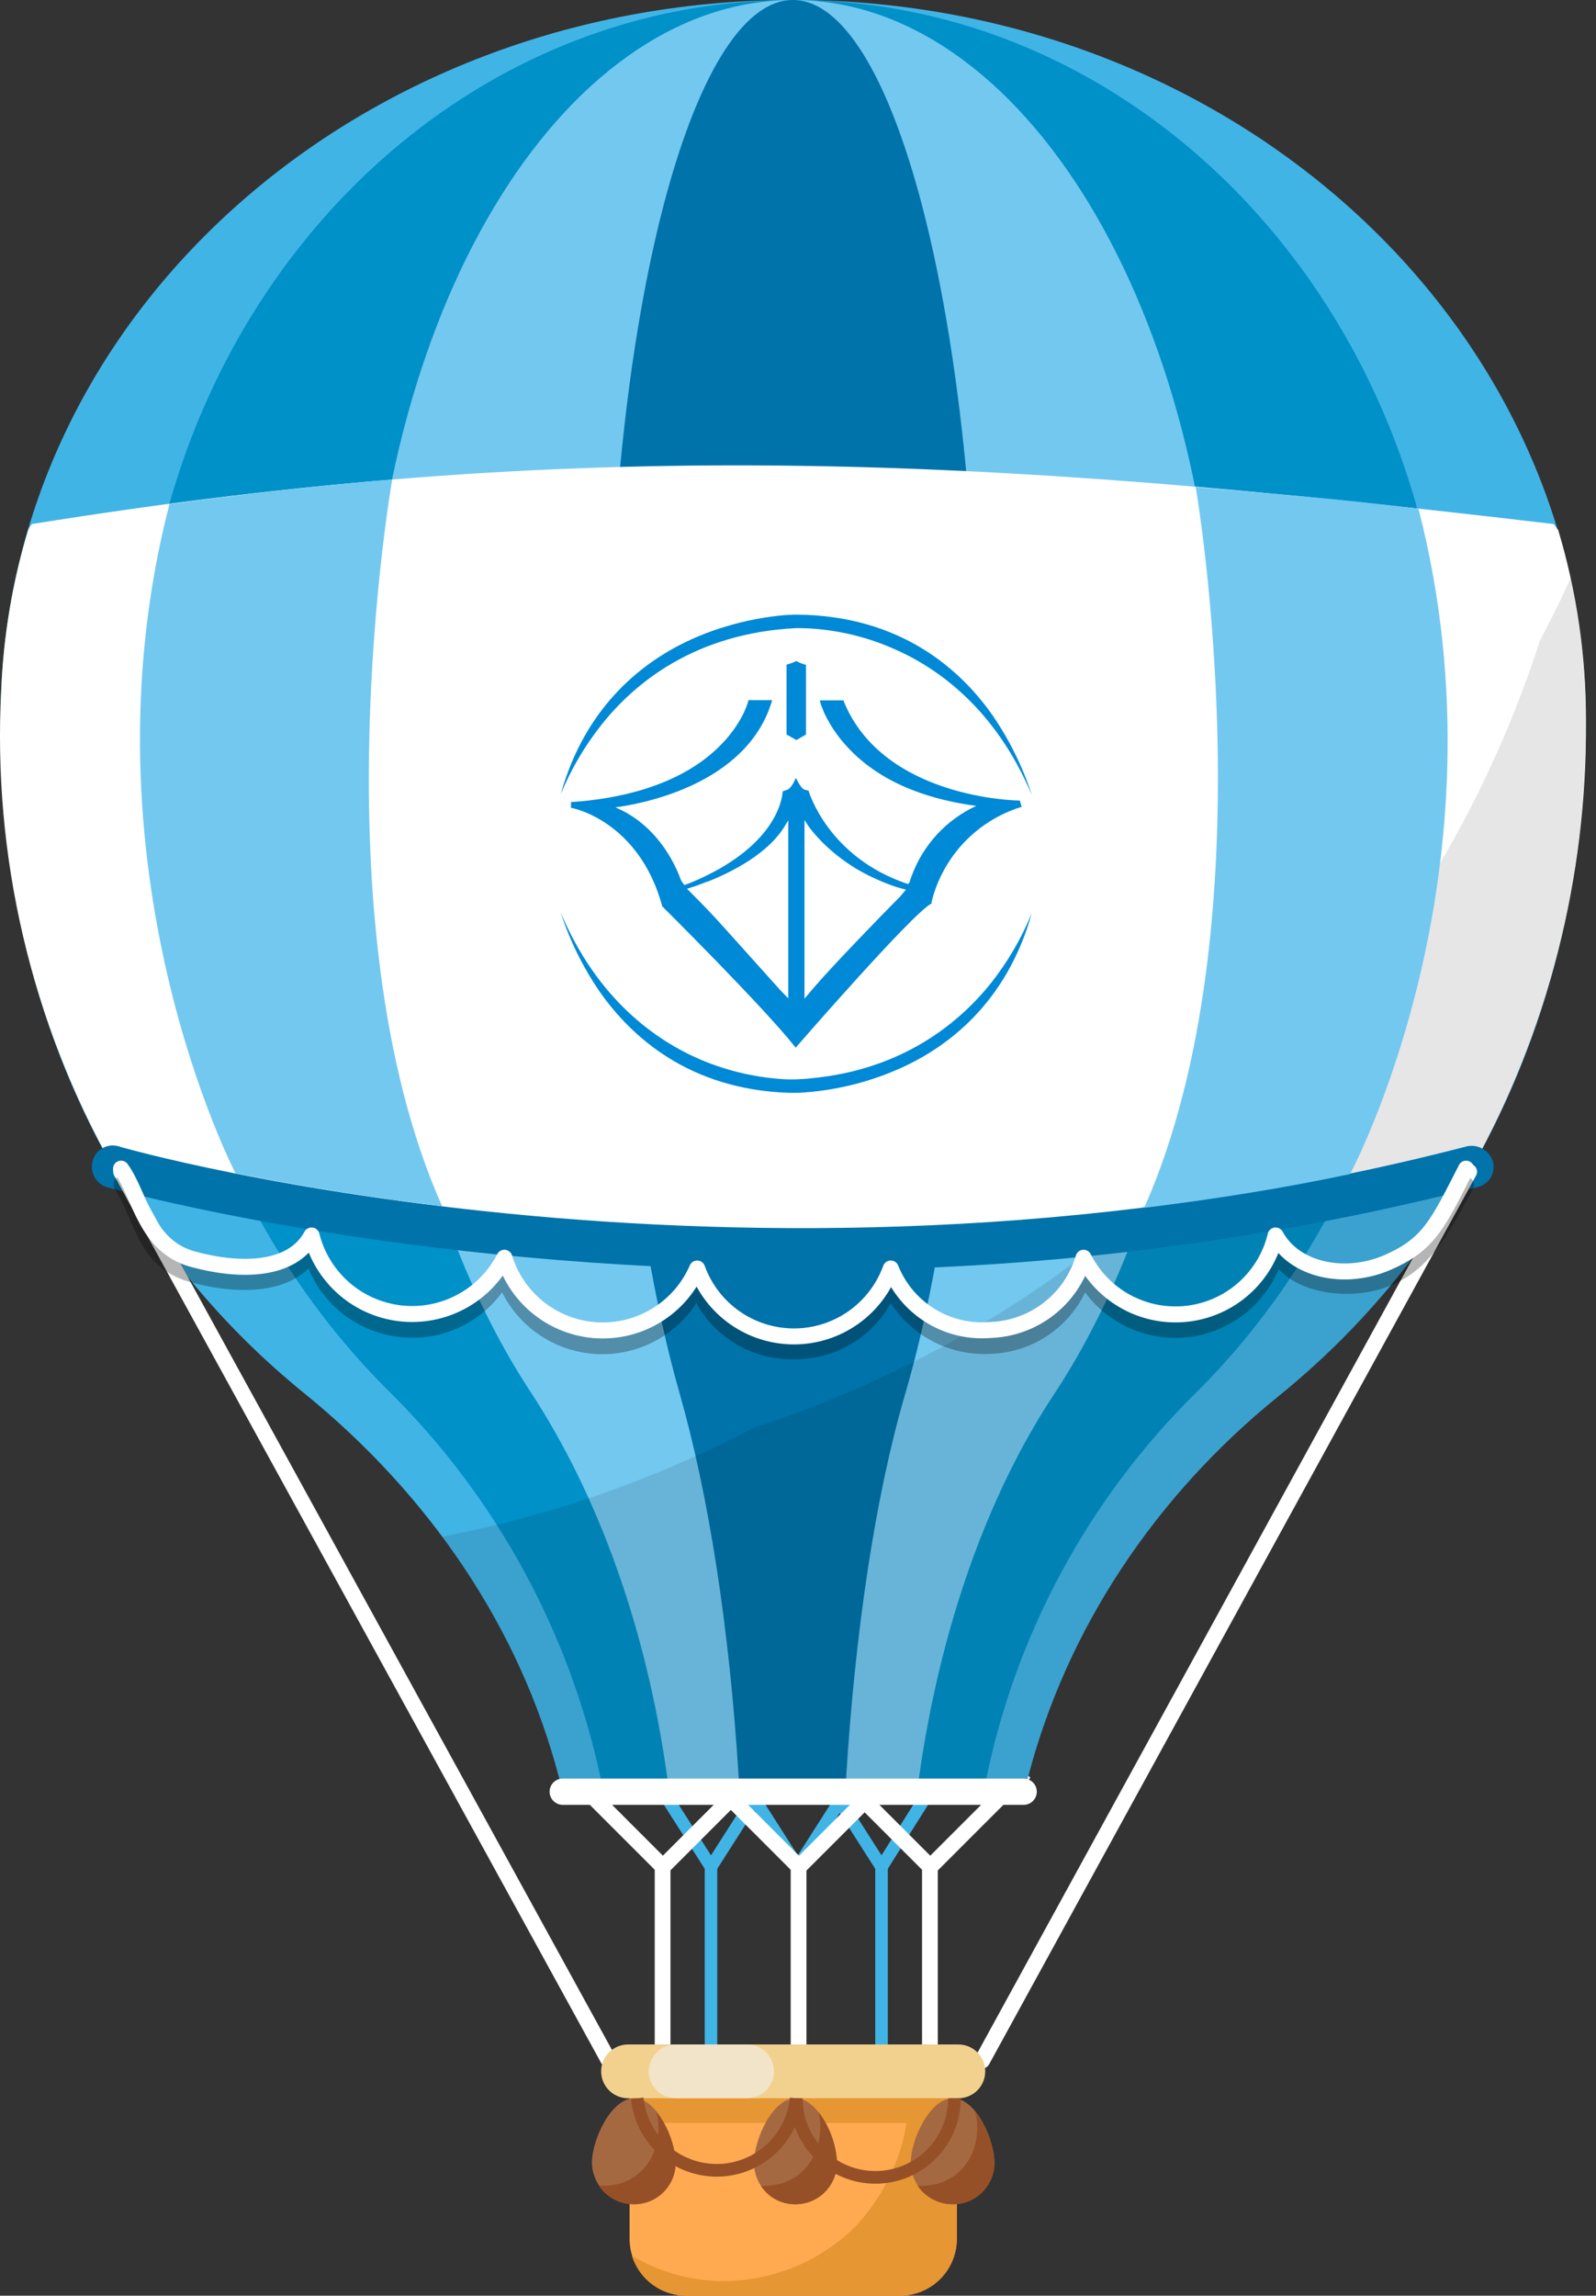 <svg width="89" height="128" viewBox="0 0 89 128" fill="none" xmlns="http://www.w3.org/2000/svg">
<rect x="0" y="0" width="89" height="128" fill="#333333" stroke="none"/>
<path d="M39.648 104.098L36.479 99.129L39.648 94.16L42.818 99.129L39.648 104.098Z" stroke="#41B4E6" stroke-width="0.698" stroke-miterlimit="10" stroke-linecap="round"/>
<path d="M49.158 104.098L45.988 99.129L49.158 94.16L52.285 99.129L49.158 104.098Z" stroke="#41B4E6" stroke-width="0.698" stroke-miterlimit="10" stroke-linecap="round"/>
<path d="M44.489 104.098L41.319 99.129L44.489 94.16L47.659 99.129L44.489 104.098Z" stroke="#41B4E6" stroke-width="0.698" stroke-miterlimit="10" stroke-linecap="round"/>
<path d="M44.489 104.098V115.749" stroke="#41B4E6" stroke-width="0.698" stroke-miterlimit="10" stroke-linecap="round"/>
<path d="M39.648 104.098V115.749" stroke="#41B4E6" stroke-width="0.698" stroke-miterlimit="10" stroke-linecap="round"/>
<path d="M49.158 104.098V115.749" stroke="#41B4E6" stroke-width="0.698" stroke-miterlimit="10" stroke-linecap="round"/>
<path d="M41.93 99.121L36.962 94.154L31.998 99.118L36.965 104.086L41.93 99.121Z" stroke="white" stroke-width="0.878" stroke-miterlimit="10" stroke-linecap="round"/>
<path d="M56.84 99.124L51.872 94.157L46.908 99.121L51.876 104.089L56.84 99.124Z" stroke="white" stroke-width="0.878" stroke-miterlimit="10" stroke-linecap="round"/>
<path d="M49.518 99.128L44.551 94.16L39.586 99.125L44.554 104.092L49.518 99.128Z" stroke="white" stroke-width="0.878" stroke-miterlimit="10" stroke-linecap="round"/>
<path d="M44.532 104.098V115.749" stroke="white" stroke-width="0.878" stroke-miterlimit="10" stroke-linecap="round"/>
<path d="M36.95 104.098V115.749" stroke="white" stroke-width="0.878" stroke-miterlimit="10" stroke-linecap="round"/>
<path d="M51.857 104.098V115.749" stroke="white" stroke-width="0.878" stroke-miterlimit="10" stroke-linecap="round"/>
<path d="M88.439 40.229C88.439 18.255 69.077 0.392 45.003 0.006C20.93 -0.379 1.011 16.584 0.069 38.473C-0.574 53.423 5.123 68.073 16.946 77.668C23.971 83.365 28.983 90.776 31.167 99.086L31.381 99.9H57.083L57.34 99.043C59.482 90.861 64.365 83.451 71.305 77.839C82.742 68.587 88.439 54.665 88.439 40.229Z" fill="#41B4E6"/>
<path d="M80.643 40.229C80.643 18.255 64.708 0.392 44.875 0.006C25.042 -0.379 8.636 16.584 7.822 38.473C7.308 53.423 12.02 68.073 21.786 77.668C27.67 83.528 31.732 90.967 33.48 99.086L33.652 99.9H54.813L55.027 99.043C56.709 91.009 60.699 83.64 66.507 77.839C75.974 68.587 80.643 54.665 80.643 40.229Z" fill="#0091C8"/>
<path d="M67.92 40.229C67.92 18.255 57.554 0.392 44.66 0.006C31.767 -0.379 21.058 16.584 20.544 38.473C20.201 53.423 23.285 68.073 29.625 77.668C33.352 83.365 36.05 90.776 37.207 99.086L37.335 99.9H51.129L51.257 99.043C52.414 90.861 55.027 83.451 58.711 77.839C64.879 68.587 67.92 54.665 67.92 40.229Z" fill="#73C8F0"/>
<path d="M54.513 40.229C54.513 18.255 50.015 0.392 44.403 0.006C38.792 -0.379 34.166 16.584 33.951 38.473C33.823 53.423 35.151 68.073 37.892 77.668C39.52 83.365 40.677 90.776 41.191 99.086V99.9H47.188V99.043C47.702 90.861 48.815 83.451 50.443 77.839C53.185 68.587 54.513 54.665 54.513 40.229Z" fill="#0073AA"/>
<path d="M82.099 65.074C86.321 57.479 88.505 48.919 88.439 40.229C88.452 36.617 87.932 33.023 86.896 29.563L86.639 29.22C54.513 25.408 32.066 24.337 1.782 29.22C1.695 29.325 1.623 29.44 1.567 29.563C0.694 32.458 0.191 35.452 0.068 38.473C-0.421 47.736 1.733 56.946 6.279 65.031C31.201 70.978 57.17 70.993 82.099 65.074Z" fill="white"/>
<g style="mix-blend-mode:overlay" opacity="0.1">
<path d="M85.868 35.731C82.57 45.963 76.665 55.16 68.734 62.418C61.479 70.361 52.282 76.281 42.047 79.595C36.581 82.468 30.721 84.517 24.656 85.678C27.651 89.697 29.86 94.246 31.167 99.086L31.381 99.9H57.083L57.34 99.043C59.481 90.861 64.365 83.451 71.304 77.839C82.741 68.587 88.439 54.665 88.439 40.229C88.436 37.536 88.148 34.851 87.582 32.219C87.068 33.418 86.468 34.575 85.868 35.731Z" fill="black"/>
</g>
<path d="M44.832 70.814C22.3 70.814 6.194 66.231 5.937 66.188C5.646 66.09 5.405 65.884 5.261 65.613C5.118 65.342 5.084 65.027 5.166 64.731C5.205 64.581 5.274 64.439 5.37 64.316C5.465 64.193 5.584 64.09 5.72 64.014C5.856 63.938 6.006 63.89 6.161 63.874C6.316 63.857 6.473 63.872 6.622 63.917C6.965 64.046 42.561 74.112 81.799 63.917C82.105 63.85 82.425 63.901 82.695 64.06C82.965 64.219 83.165 64.474 83.255 64.774C83.294 64.923 83.302 65.079 83.279 65.231C83.257 65.383 83.204 65.529 83.124 65.661C83.044 65.793 82.939 65.907 82.815 65.998C82.69 66.088 82.549 66.153 82.399 66.188C70.123 69.314 57.499 70.868 44.832 70.814Z" fill="#0073AA"/>
<path d="M31.381 99.9H57.083" stroke="white" stroke-width="1.465" stroke-miterlimit="10" stroke-linecap="round"/>
<path d="M6.751 65.331L33.951 114.892" stroke="white" stroke-width="0.878" stroke-miterlimit="10" stroke-linecap="round"/>
<path d="M81.928 65.331L54.77 114.892" stroke="white" stroke-width="0.878" stroke-miterlimit="10" stroke-linecap="round"/>
<g style="mix-blend-mode:overlay" opacity="0.29">
<path d="M44.275 75.783C43.169 75.81 42.076 75.533 41.117 74.981C40.157 74.43 39.368 73.626 38.835 72.656C38.235 73.58 37.403 74.33 36.42 74.829C35.438 75.327 34.342 75.558 33.242 75.497C32.142 75.436 31.078 75.086 30.157 74.482C29.236 73.878 28.491 73.041 27.997 72.056C27.349 72.945 26.475 73.643 25.465 74.08C24.456 74.517 23.349 74.676 22.257 74.541C21.15 74.417 20.097 73.998 19.208 73.327C18.319 72.656 17.626 71.759 17.203 70.728C15.746 72.185 12.962 72.142 10.649 71.499C8.336 70.857 7.779 69.186 7.136 67.773C6.946 67.263 6.702 66.775 6.408 66.316C6.346 66.216 6.321 66.097 6.337 65.98C6.352 65.863 6.408 65.755 6.494 65.674C6.597 65.608 6.721 65.584 6.841 65.608C6.961 65.632 7.067 65.702 7.136 65.802C7.473 66.316 7.76 66.861 7.993 67.43C8.55 68.801 9.192 70.214 10.906 70.643C12.619 71.071 16.046 71.328 16.988 69.529C17.028 69.445 17.093 69.375 17.175 69.331C17.258 69.287 17.352 69.272 17.444 69.286C17.536 69.3 17.621 69.345 17.685 69.412C17.75 69.479 17.791 69.565 17.802 69.657C18.05 70.719 18.627 71.676 19.45 72.391C20.272 73.106 21.3 73.544 22.386 73.641C23.457 73.794 24.548 73.603 25.503 73.095C26.458 72.587 27.227 71.788 27.697 70.814C27.738 70.735 27.799 70.67 27.875 70.624C27.951 70.579 28.038 70.555 28.126 70.557C28.224 70.562 28.318 70.598 28.395 70.66C28.472 70.721 28.527 70.805 28.554 70.9C28.884 71.921 29.514 72.818 30.363 73.473C31.212 74.129 32.24 74.512 33.311 74.572C34.382 74.632 35.446 74.367 36.363 73.811C37.28 73.255 38.007 72.434 38.449 71.457C38.485 71.374 38.545 71.305 38.622 71.259C38.699 71.213 38.788 71.192 38.878 71.2C38.971 71.202 39.061 71.231 39.137 71.285C39.213 71.338 39.272 71.413 39.306 71.499C39.673 72.518 40.349 73.396 41.24 74.011C42.131 74.625 43.193 74.945 44.275 74.926C45.356 74.939 46.414 74.617 47.304 74.003C48.194 73.389 48.872 72.514 49.244 71.499C49.27 71.416 49.321 71.343 49.39 71.289C49.459 71.236 49.542 71.204 49.629 71.2C49.674 71.187 49.722 71.183 49.768 71.19C49.814 71.196 49.859 71.211 49.899 71.235C49.939 71.26 49.974 71.292 50.001 71.33C50.029 71.368 50.048 71.411 50.058 71.457C50.509 72.43 51.241 73.245 52.161 73.797C53.081 74.349 54.145 74.612 55.216 74.552C56.287 74.492 57.315 74.112 58.167 73.46C59.019 72.809 59.656 71.917 59.996 70.9C60.006 70.805 60.051 70.718 60.123 70.654C60.194 70.591 60.286 70.556 60.381 70.557C60.469 70.555 60.556 70.579 60.632 70.624C60.708 70.67 60.769 70.735 60.809 70.814C61.293 71.787 62.07 72.584 63.031 73.091C63.992 73.598 65.088 73.791 66.164 73.641C67.247 73.548 68.271 73.111 69.088 72.394C69.905 71.678 70.471 70.719 70.705 69.657C70.729 69.569 70.778 69.49 70.846 69.429C70.915 69.368 70.999 69.328 71.09 69.315C71.175 69.304 71.261 69.318 71.337 69.356C71.413 69.395 71.477 69.455 71.519 69.529C72.461 71.242 74.988 71.842 77.216 70.857C79.443 69.872 79.829 68.758 81.371 65.845C81.428 65.743 81.523 65.667 81.635 65.635C81.748 65.603 81.868 65.617 81.971 65.674C82.073 65.731 82.148 65.826 82.18 65.938C82.212 66.051 82.199 66.171 82.142 66.273C80.514 69.358 79.486 70.857 77.558 71.671C75.631 72.485 72.718 72.27 71.304 70.771C70.875 71.789 70.185 72.675 69.302 73.339C68.42 74.003 67.377 74.422 66.281 74.552C65.184 74.683 64.072 74.521 63.059 74.082C62.045 73.644 61.166 72.945 60.51 72.056C60.034 73.05 59.295 73.894 58.374 74.498C57.453 75.102 56.385 75.443 55.284 75.483C54.181 75.553 53.08 75.329 52.094 74.832C51.108 74.335 50.272 73.584 49.672 72.656C49.142 73.619 48.36 74.419 47.408 74.97C46.457 75.521 45.374 75.802 44.275 75.783Z" fill="black"/>
</g>
<path d="M6.751 65.16C7.822 66.616 8.079 69.486 10.777 70.214C13.476 70.943 16.303 70.857 17.374 68.886C17.659 70.027 18.286 71.053 19.169 71.829C20.053 72.605 21.152 73.092 22.32 73.227C23.488 73.362 24.669 73.138 25.707 72.584C26.744 72.031 27.588 71.174 28.126 70.129C28.47 71.25 29.15 72.239 30.074 72.962C30.998 73.685 32.121 74.108 33.293 74.173C34.464 74.239 35.627 73.944 36.626 73.328C37.624 72.712 38.41 71.805 38.877 70.728C39.279 71.838 40.013 72.796 40.978 73.474C41.944 74.151 43.095 74.515 44.275 74.515C45.455 74.515 46.606 74.151 47.571 73.474C48.537 72.796 49.271 71.838 49.672 70.728C50.109 71.822 50.887 72.746 51.89 73.363C52.893 73.98 54.068 74.258 55.241 74.155C56.418 74.113 57.552 73.701 58.482 72.979C59.413 72.256 60.092 71.259 60.424 70.129C60.953 71.179 61.792 72.042 62.827 72.6C63.862 73.159 65.044 73.385 66.213 73.25C67.381 73.114 68.48 72.623 69.359 71.843C70.24 71.062 70.859 70.03 71.133 68.886C72.204 70.857 75.031 71.414 77.387 70.386C79.743 69.358 80.214 68.158 81.756 65.16" stroke="white" stroke-width="0.891" stroke-linecap="round" stroke-linejoin="round"/>
<path d="M35.108 113.993H53.356V124.83C53.356 125.671 53.022 126.477 52.428 127.072C51.833 127.666 51.027 128 50.186 128H38.278C37.437 128 36.631 127.666 36.036 127.072C35.442 126.477 35.108 125.671 35.108 124.83V113.993Z" fill="#FFAA50"/>
<path d="M50.058 113.993C50.374 114.963 50.562 115.972 50.614 116.991C50.743 119.561 49.372 122.431 47.616 124.23C45.684 126.101 43.108 127.159 40.42 127.186C38.595 127.198 36.803 126.709 35.236 125.773C35.438 126.42 35.843 126.987 36.39 127.388C36.938 127.788 37.599 128.003 38.278 128H50.186C51.027 128 51.833 127.666 52.428 127.072C53.022 126.477 53.356 125.671 53.356 124.83V113.993H50.058Z" fill="#E69632"/>
<path d="M53.356 113.993H35.108V118.371H53.356V113.993Z" fill="#E69632"/>
<path d="M53.442 116.991H35.022C34.625 116.991 34.243 116.833 33.962 116.552C33.681 116.271 33.523 115.89 33.523 115.492C33.523 115.094 33.681 114.713 33.962 114.432C34.243 114.151 34.625 113.993 35.022 113.993H53.442C53.839 113.993 54.221 114.151 54.502 114.432C54.783 114.713 54.941 115.094 54.941 115.492C54.941 115.89 54.783 116.271 54.502 116.552C54.221 116.833 53.839 116.991 53.442 116.991Z" fill="#F2D18F"/>
<path d="M41.662 116.991H37.678C37.281 116.991 36.899 116.833 36.618 116.552C36.337 116.271 36.179 115.89 36.179 115.492C36.179 115.094 36.337 114.713 36.618 114.432C36.899 114.151 37.281 113.993 37.678 113.993H41.662C42.06 113.993 42.441 114.151 42.722 114.432C43.003 114.713 43.161 115.094 43.161 115.492C43.161 115.89 43.003 116.271 42.722 116.552C42.441 116.833 42.06 116.991 41.662 116.991Z" fill="#F2E4C9"/>
<path d="M46.674 120.589C46.674 121.203 46.43 121.791 45.996 122.225C45.562 122.659 44.974 122.902 44.361 122.902C43.747 122.902 43.159 122.659 42.725 122.225C42.291 121.791 42.047 121.203 42.047 120.589C42.047 119.304 43.075 116.991 44.361 116.991C45.646 116.991 46.674 119.304 46.674 120.589Z" fill="#A56941"/>
<path d="M45.646 117.762C46.074 119.604 45.046 121.874 42.604 121.874H42.433C42.639 122.197 42.924 122.461 43.262 122.641C43.6 122.821 43.978 122.911 44.361 122.903C44.974 122.903 45.562 122.659 45.996 122.225C46.43 121.791 46.674 121.203 46.674 120.589C46.631 119.563 46.272 118.576 45.646 117.762Z" fill="#965028"/>
<path d="M37.678 120.589C37.678 120.893 37.618 121.194 37.502 121.475C37.386 121.755 37.215 122.01 37.001 122.225C36.786 122.44 36.531 122.61 36.25 122.726C35.969 122.843 35.669 122.902 35.365 122.902C34.747 122.903 34.154 122.66 33.714 122.228C33.273 121.795 33.02 121.207 33.009 120.589C33.009 119.304 34.08 116.991 35.365 116.991C36.65 116.991 37.678 119.304 37.678 120.589Z" fill="#A56941"/>
<path d="M36.607 117.762C37.078 119.604 36.05 121.874 33.609 121.874H33.395C33.613 122.195 33.907 122.456 34.251 122.635C34.595 122.815 34.977 122.907 35.365 122.903C35.979 122.903 36.567 122.659 37.001 122.225C37.434 121.791 37.678 121.203 37.678 120.589C37.618 119.56 37.244 118.573 36.607 117.762Z" fill="#965028"/>
<path d="M55.455 120.589C55.455 121.203 55.211 121.791 54.777 122.225C54.344 122.659 53.755 122.902 53.142 122.902C52.524 122.903 51.931 122.66 51.491 122.228C51.05 121.795 50.797 121.207 50.786 120.589C50.786 119.304 51.857 116.991 53.142 116.991C54.427 116.991 55.455 119.304 55.455 120.589Z" fill="#A56941"/>
<path d="M54.384 117.762C54.855 119.604 53.827 121.874 51.343 121.874H51.172C51.39 122.195 51.684 122.456 52.028 122.635C52.372 122.815 52.754 122.907 53.142 122.903C53.755 122.903 54.344 122.659 54.778 122.225C55.211 121.791 55.455 121.203 55.455 120.589C55.395 119.56 55.021 118.573 54.384 117.762Z" fill="#965028"/>
<path d="M44.403 116.991C44.295 118.092 43.781 119.113 42.962 119.856C42.142 120.598 41.076 121.01 39.97 121.01C38.864 121.01 37.797 120.598 36.978 119.856C36.159 119.113 35.645 118.092 35.536 116.991" stroke="#965028" stroke-width="0.707" stroke-miterlimit="10"/>
<path d="M53.227 116.991C53.227 118.161 52.763 119.283 51.935 120.111C51.108 120.938 49.986 121.403 48.815 121.403C47.645 121.403 46.523 120.938 45.696 120.111C44.868 119.283 44.403 118.161 44.403 116.991" stroke="#965028" stroke-width="0.707" stroke-miterlimit="10"/>
<path d="M21.872 26.736C21.872 26.736 17.545 51.281 24.656 67.259C20.844 66.787 16.988 66.188 13.133 65.417C13.133 65.417 4.223 48.325 9.449 28.107C13.562 27.55 17.717 27.079 21.872 26.736Z" fill="#73C8F0"/>
<path d="M66.678 27.164C66.678 27.164 70.876 51.367 63.808 67.344C67.621 66.873 71.476 66.274 75.288 65.46C75.288 65.46 84.326 48.625 79.1 28.364C74.988 27.85 70.833 27.507 66.678 27.164Z" fill="#73C8F0"/>
<path d="M55.346 39.881C56.288 41.249 57.026 42.745 57.538 44.325C55.477 39.441 52.201 37.177 49.735 36.129C48.116 35.429 46.376 35.053 44.613 35.021H44.422C38.752 35.295 35.38 38.094 33.545 40.406C32.611 41.584 31.845 42.887 31.27 44.277C32.676 39.262 35.964 36.82 38.573 35.64C41.611 34.27 44.398 34.258 44.422 34.27C50.236 34.318 53.571 37.344 55.346 39.881Z" fill="#0089D6"/>
<path d="M57.538 50.913C56.133 55.928 52.845 58.371 50.236 59.55C48.439 60.358 46.508 60.826 44.541 60.932H44.005C38.43 60.753 35.201 57.799 33.462 55.321C32.52 53.958 31.782 52.465 31.27 50.889C33.331 55.762 36.607 58.025 39.073 59.085C40.479 59.679 41.971 60.041 43.493 60.158C43.79 60.183 44.088 60.191 44.386 60.181C44.672 60.169 44.958 60.158 45.232 60.122C50.391 59.633 53.524 56.989 55.275 54.797C56.206 53.613 56.968 52.306 57.538 50.913Z" fill="#0089D6"/>
<path d="M56.87 44.635H56.822C56.751 44.635 49.246 44.54 47.042 39.084V39.048H45.731V39.119C45.731 39.131 46.041 40.37 47.304 41.704C49.317 43.861 52.248 44.647 54.44 44.933C53.608 45.317 52.861 45.862 52.242 46.537C51.622 47.212 51.142 48.003 50.83 48.864C50.794 48.971 50.747 49.078 50.723 49.186L50.639 49.293C46.148 47.804 45.088 44.087 45.088 44.087L44.826 44.016C44.623 43.873 44.492 43.575 44.385 43.384H44.373C44.29 43.587 44.099 43.956 43.921 44.027L43.647 44.123C43.623 44.504 43.313 47.244 38.476 49.233L38.083 49.376L38.167 49.341C38.076 49.248 38.003 49.139 37.952 49.019C37.63 48.137 36.642 46.005 34.319 45.016C35.593 44.849 41.621 43.825 43.039 39.107L43.063 39.036H41.729V39.084C41.729 39.096 41.419 40.358 40.049 41.681C37.773 43.885 34.355 44.552 31.9 44.718H31.841V45.052H31.889C31.924 45.052 35.629 45.767 36.928 50.52V50.544H36.94C36.999 50.603 42.586 56.155 44.326 58.359L44.361 58.418L44.409 58.371C44.48 58.287 50.878 50.925 51.926 50.389H51.95V50.282C52.256 49.05 52.873 47.917 53.743 46.993C54.613 46.069 55.706 45.384 56.918 45.004H56.977L56.87 44.635ZM43.956 55.666C43.813 55.511 43.563 55.273 43.432 55.118C40.037 51.342 39.954 51.211 38.679 49.924L38.345 49.591L38.31 49.555L38.798 49.4L39.429 49.162H39.453C40.776 48.638 42.92 47.578 43.837 45.934L43.873 45.874C43.905 45.829 43.933 45.781 43.956 45.731V55.666ZM50.199 49.984C49.031 51.163 46.375 53.903 45.35 55.106L44.969 55.559L44.874 55.666L44.85 55.702V55.678H44.862V45.719L45.029 45.981C45.052 46.017 45.791 47.16 47.423 48.233L47.59 48.34L47.721 48.423L47.888 48.519L48.162 48.673L48.328 48.757L48.459 48.828L48.841 49.007C49.229 49.184 49.626 49.34 50.032 49.472L50.377 49.567L50.52 49.603L50.199 49.984Z" fill="#0089D6"/>
<path d="M44.946 40.954V37.07C44.758 37.023 44.578 36.951 44.41 36.856C44.234 36.941 44.05 37.008 43.862 37.058V40.954L44.41 41.263L44.946 40.954Z" fill="#0089D6"/>
</svg>
